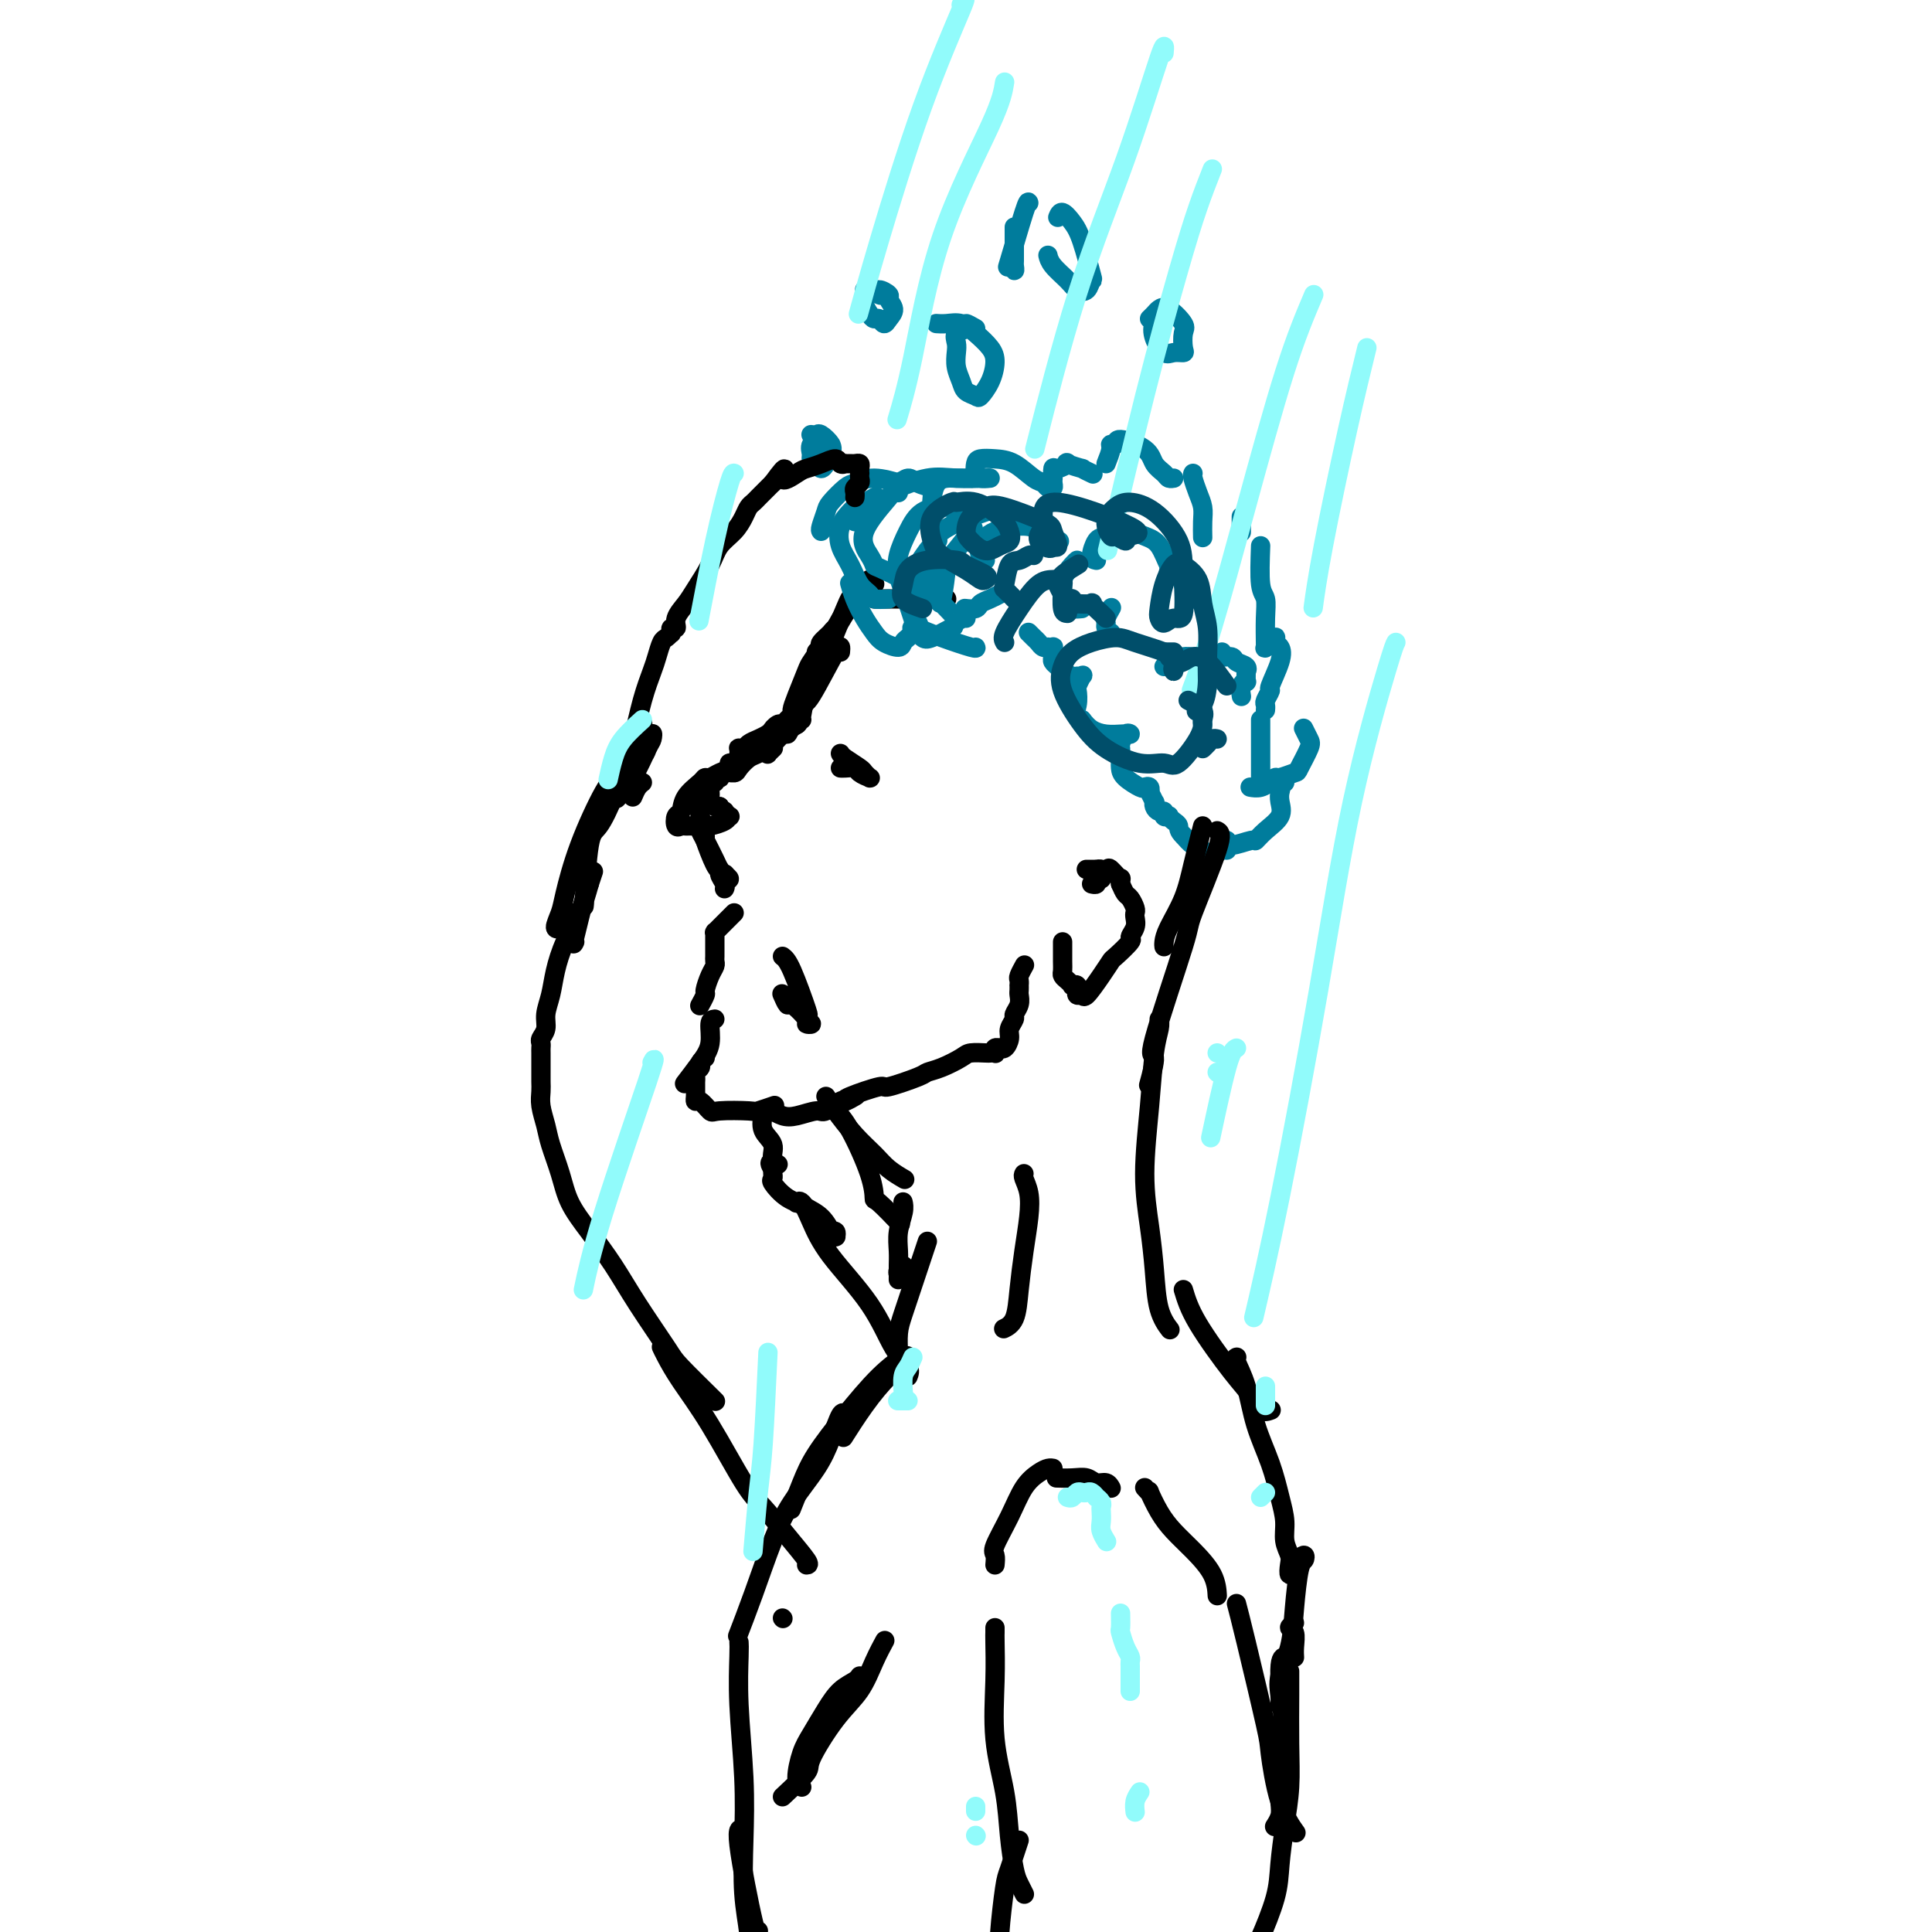 <svg viewBox='0 0 400 400' version='1.1' xmlns='http://www.w3.org/2000/svg' xmlns:xlink='http://www.w3.org/1999/xlink'><g fill='none' stroke='rgb(0,0,0)' stroke-width='4' stroke-linecap='round' stroke-linejoin='round'><path d='M196,124c-0.678,0.000 -1.357,0.000 -2,0c-0.643,0.000 -1.251,0.000 -2,0c-0.749,-0.000 -1.640,0.000 -3,0c-1.360,0.000 -3.187,0.000 -4,0c-0.813,0.000 -0.610,0.000 -1,0c-0.390,-0.000 -1.374,0.000 -2,0c-0.626,0.000 -0.893,0.000 -1,0c-0.107,0.000 -0.053,0.000 0,0'/><path d='M180,120c-1.225,1.688 -2.450,3.376 -3,4c-0.550,0.624 -0.424,0.184 -1,1c-0.576,0.816 -1.853,2.888 -3,5c-1.147,2.112 -2.164,4.265 -3,6c-0.836,1.735 -1.492,3.053 -2,4c-0.508,0.947 -0.867,1.524 -1,2c-0.133,0.476 -0.038,0.850 0,1c0.038,0.150 0.019,0.075 0,0'/><path d='M176,124c0.023,-0.229 0.046,-0.459 -1,2c-1.046,2.459 -3.159,7.606 -4,10c-0.841,2.394 -0.408,2.035 -1,3c-0.592,0.965 -2.207,3.253 -3,5c-0.793,1.747 -0.762,2.951 -1,4c-0.238,1.049 -0.744,1.941 -1,2c-0.256,0.059 -0.261,-0.715 0,-1c0.261,-0.285 0.789,-0.081 1,0c0.211,0.081 0.106,0.041 0,0'/><path d='M174,135c0.097,-0.986 0.194,-1.972 -1,0c-1.194,1.972 -3.679,6.903 -5,9c-1.321,2.097 -1.476,1.359 -2,2c-0.524,0.641 -1.416,2.660 -2,4c-0.584,1.340 -0.860,2.000 -1,2c-0.140,0.000 -0.143,-0.659 0,-1c0.143,-0.341 0.433,-0.364 1,-1c0.567,-0.636 1.413,-1.884 2,-3c0.587,-1.116 0.916,-2.102 1,-3c0.084,-0.898 -0.078,-1.710 0,-2c0.078,-0.290 0.395,-0.057 0,1c-0.395,1.057 -1.503,2.938 -2,4c-0.497,1.062 -0.383,1.305 -1,2c-0.617,0.695 -1.966,1.843 -3,3c-1.034,1.157 -1.755,2.324 -2,3c-0.245,0.676 -0.014,0.862 0,1c0.014,0.138 -0.189,0.230 0,0c0.189,-0.230 0.768,-0.780 1,-1c0.232,-0.220 0.116,-0.110 0,0'/><path d='M165,150c-1.120,0.675 -2.241,1.350 -3,2c-0.759,0.650 -1.158,1.274 -2,2c-0.842,0.726 -2.127,1.552 -3,2c-0.873,0.448 -1.334,0.516 -2,1c-0.666,0.484 -1.536,1.383 -2,2c-0.464,0.617 -0.520,0.950 -1,1c-0.480,0.050 -1.383,-0.184 -2,0c-0.617,0.184 -0.949,0.785 -1,1c-0.051,0.215 0.179,0.042 0,0c-0.179,-0.042 -0.766,0.045 -1,0c-0.234,-0.045 -0.115,-0.223 0,0c0.115,0.223 0.227,0.847 0,1c-0.227,0.153 -0.793,-0.166 -1,0c-0.207,0.166 -0.056,0.818 0,1c0.056,0.182 0.018,-0.105 0,0c-0.018,0.105 -0.016,0.603 0,1c0.016,0.397 0.045,0.694 0,1c-0.045,0.306 -0.166,0.621 0,1c0.166,0.379 0.619,0.823 1,1c0.381,0.177 0.691,0.089 1,0'/><path d='M149,167c0.397,1.017 0.890,1.060 1,1c0.110,-0.060 -0.163,-0.223 0,0c0.163,0.223 0.761,0.830 1,1c0.239,0.170 0.120,-0.098 0,0c-0.120,0.098 -0.242,0.562 -1,1c-0.758,0.438 -2.154,0.851 -3,1c-0.846,0.149 -1.142,0.033 -2,0c-0.858,-0.033 -2.279,0.018 -3,0c-0.721,-0.018 -0.742,-0.104 -1,0c-0.258,0.104 -0.752,0.400 -1,0c-0.248,-0.400 -0.249,-1.494 0,-2c0.249,-0.506 0.749,-0.422 1,-1c0.251,-0.578 0.255,-1.818 1,-3c0.745,-1.182 2.232,-2.305 3,-3c0.768,-0.695 0.818,-0.961 1,-1c0.182,-0.039 0.496,0.148 1,0c0.504,-0.148 1.196,-0.632 2,-1c0.804,-0.368 1.718,-0.621 2,-1c0.282,-0.379 -0.068,-0.885 0,-1c0.068,-0.115 0.554,0.161 1,0c0.446,-0.161 0.851,-0.760 1,-1c0.149,-0.240 0.040,-0.121 0,0c-0.040,0.121 -0.012,0.242 0,0c0.012,-0.242 0.006,-0.849 0,-1c-0.006,-0.151 -0.014,0.153 0,0c0.014,-0.153 0.048,-0.762 0,-1c-0.048,-0.238 -0.179,-0.105 0,0c0.179,0.105 0.666,0.183 1,0c0.334,-0.183 0.513,-0.626 1,-1c0.487,-0.374 1.282,-0.678 2,-1c0.718,-0.322 1.359,-0.661 2,-1'/><path d='M159,152c3.118,-2.792 1.414,-1.273 1,-1c-0.414,0.273 0.463,-0.699 1,-1c0.537,-0.301 0.734,0.070 1,0c0.266,-0.070 0.600,-0.583 1,-1c0.400,-0.417 0.866,-0.740 1,-1c0.134,-0.260 -0.063,-0.456 0,-1c0.063,-0.544 0.388,-1.434 1,-3c0.612,-1.566 1.513,-3.807 2,-5c0.487,-1.193 0.561,-1.339 1,-2c0.439,-0.661 1.242,-1.837 2,-3c0.758,-1.163 1.472,-2.313 2,-3c0.528,-0.687 0.871,-0.910 1,-1c0.129,-0.090 0.046,-0.046 0,0c-0.046,0.046 -0.053,0.093 0,0c0.053,-0.093 0.167,-0.325 0,0c-0.167,0.325 -0.615,1.208 -1,2c-0.385,0.792 -0.708,1.493 -1,2c-0.292,0.507 -0.552,0.821 -1,1c-0.448,0.179 -1.085,0.224 -1,0c0.085,-0.224 0.890,-0.717 1,-1c0.110,-0.283 -0.475,-0.356 0,-1c0.475,-0.644 2.011,-1.860 3,-3c0.989,-1.140 1.432,-2.204 2,-3c0.568,-0.796 1.263,-1.324 2,-2c0.737,-0.676 1.517,-1.501 2,-2c0.483,-0.499 0.668,-0.673 1,-1c0.332,-0.327 0.809,-0.808 1,-1c0.191,-0.192 0.095,-0.096 0,0'/><path d='M174,156c0.105,0.218 0.210,0.437 1,1c0.790,0.563 2.266,1.472 3,2c0.734,0.528 0.726,0.675 1,1c0.274,0.325 0.832,0.830 1,1c0.168,0.170 -0.052,0.007 0,0c0.052,-0.007 0.378,0.142 0,0c-0.378,-0.142 -1.460,-0.574 -2,-1c-0.540,-0.426 -0.536,-0.846 -1,-1c-0.464,-0.154 -1.394,-0.041 -2,0c-0.606,0.041 -0.887,0.012 -1,0c-0.113,-0.012 -0.056,-0.006 0,0'/><path d='M146,166c-0.389,0.320 -0.777,0.639 -1,1c-0.223,0.361 -0.280,0.762 0,2c0.280,1.238 0.898,3.312 1,4c0.102,0.688 -0.313,-0.012 0,1c0.313,1.012 1.353,3.734 2,5c0.647,1.266 0.899,1.076 1,1c0.101,-0.076 0.050,-0.038 0,0'/><path d='M145,171c-0.059,0.303 -0.118,0.606 0,1c0.118,0.394 0.415,0.880 1,2c0.585,1.120 1.460,2.876 2,4c0.540,1.124 0.747,1.618 1,2c0.253,0.382 0.552,0.653 1,1c0.448,0.347 1.043,0.771 1,1c-0.043,0.229 -0.726,0.264 -1,0c-0.274,-0.264 -0.140,-0.827 0,-1c0.140,-0.173 0.286,0.045 0,0c-0.286,-0.045 -1.005,-0.352 -1,0c0.005,0.352 0.732,1.364 1,2c0.268,0.636 0.077,0.896 0,1c-0.077,0.104 -0.038,0.052 0,0'/><path d='M152,189c-0.332,0.332 -0.663,0.663 -1,1c-0.337,0.337 -0.679,0.678 -1,1c-0.321,0.322 -0.622,0.625 -1,1c-0.378,0.375 -0.833,0.822 -1,1c-0.167,0.178 -0.045,0.085 0,0c0.045,-0.085 0.012,-0.163 0,0c-0.012,0.163 -0.003,0.569 0,1c0.003,0.431 0.001,0.889 0,1c-0.001,0.111 -0.000,-0.125 0,0c0.000,0.125 0.001,0.610 0,1c-0.001,0.390 -0.003,0.683 0,1c0.003,0.317 0.011,0.656 0,1c-0.011,0.344 -0.040,0.693 0,1c0.040,0.307 0.151,0.573 0,1c-0.151,0.427 -0.562,1.015 -1,2c-0.438,0.985 -0.901,2.367 -1,3c-0.099,0.633 0.166,0.517 0,1c-0.166,0.483 -0.762,1.567 -1,2c-0.238,0.433 -0.119,0.217 0,0'/><path d='M162,198c0.508,0.386 1.017,0.773 2,3c0.983,2.227 2.441,6.296 3,8c0.559,1.704 0.219,1.045 0,1c-0.219,-0.045 -0.318,0.526 0,1c0.318,0.474 1.053,0.851 1,1c-0.053,0.149 -0.894,0.071 -1,0c-0.106,-0.071 0.521,-0.134 0,-1c-0.521,-0.866 -2.192,-2.533 -3,-3c-0.808,-0.467 -0.753,0.267 -1,0c-0.247,-0.267 -0.797,-1.533 -1,-2c-0.203,-0.467 -0.058,-0.133 0,0c0.058,0.133 0.029,0.067 0,0'/><path d='M148,211c-0.459,0.059 -0.918,0.117 -1,1c-0.082,0.883 0.213,2.590 0,4c-0.213,1.410 -0.933,2.522 -2,4c-1.067,1.478 -2.479,3.321 -3,4c-0.521,0.679 -0.149,0.194 0,0c0.149,-0.194 0.074,-0.097 0,0'/><path d='M146,219c-0.453,0.333 -0.906,0.667 -1,1c-0.094,0.333 0.171,0.667 0,1c-0.171,0.333 -0.778,0.667 -1,1c-0.222,0.333 -0.059,0.666 0,1c0.059,0.334 0.015,0.668 0,1c-0.015,0.332 -0.002,0.661 0,1c0.002,0.339 -0.006,0.687 0,1c0.006,0.313 0.028,0.592 0,1c-0.028,0.408 -0.105,0.946 0,1c0.105,0.054 0.393,-0.377 1,0c0.607,0.377 1.533,1.561 2,2c0.467,0.439 0.476,0.131 2,0c1.524,-0.131 4.563,-0.087 6,0c1.437,0.087 1.271,0.216 2,0c0.729,-0.216 2.351,-0.776 3,-1c0.649,-0.224 0.324,-0.112 0,0'/><path d='M160,230c-0.165,-0.104 -0.331,-0.208 0,0c0.331,0.208 1.157,0.727 2,1c0.843,0.273 1.702,0.298 3,0c1.298,-0.298 3.035,-0.921 4,-1c0.965,-0.079 1.159,0.385 2,0c0.841,-0.385 2.328,-1.619 3,-2c0.672,-0.381 0.527,0.090 1,0c0.473,-0.090 1.564,-0.740 2,-1c0.436,-0.260 0.218,-0.130 0,0'/><path d='M175,228c-0.242,-0.182 -0.484,-0.364 1,-1c1.484,-0.636 4.692,-1.728 6,-2c1.308,-0.272 0.714,0.274 2,0c1.286,-0.274 4.451,-1.370 6,-2c1.549,-0.630 1.483,-0.796 2,-1c0.517,-0.204 1.616,-0.447 3,-1c1.384,-0.553 3.054,-1.416 4,-2c0.946,-0.584 1.168,-0.887 2,-1c0.832,-0.113 2.274,-0.034 3,0c0.726,0.034 0.734,0.023 1,0c0.266,-0.023 0.788,-0.059 1,0c0.212,0.059 0.112,0.214 0,0c-0.112,-0.214 -0.236,-0.795 0,-1c0.236,-0.205 0.833,-0.032 1,0c0.167,0.032 -0.095,-0.075 0,0c0.095,0.075 0.546,0.333 1,0c0.454,-0.333 0.910,-1.258 1,-2c0.090,-0.742 -0.186,-1.302 0,-2c0.186,-0.698 0.834,-1.535 1,-2c0.166,-0.465 -0.152,-0.559 0,-1c0.152,-0.441 0.773,-1.227 1,-2c0.227,-0.773 0.061,-1.531 0,-2c-0.061,-0.469 -0.017,-0.649 0,-1c0.017,-0.351 0.008,-0.872 0,-1c-0.008,-0.128 -0.016,0.137 0,0c0.016,-0.137 0.056,-0.676 0,-1c-0.056,-0.324 -0.207,-0.433 0,-1c0.207,-0.567 0.774,-1.590 1,-2c0.226,-0.410 0.113,-0.205 0,0'/><path d='M171,227c0.496,0.803 0.991,1.606 2,3c1.009,1.394 2.530,3.379 4,5c1.470,1.621 2.889,2.878 4,4c1.111,1.122 1.915,2.110 3,3c1.085,0.890 2.453,1.683 3,2c0.547,0.317 0.274,0.159 0,0'/><path d='M173,230c0.846,0.824 1.692,1.647 3,4c1.308,2.353 3.079,6.234 4,9c0.921,2.766 0.993,4.415 1,5c0.007,0.585 -0.050,0.105 1,1c1.050,0.895 3.206,3.164 4,4c0.794,0.836 0.227,0.239 0,0c-0.227,-0.239 -0.113,-0.119 0,0'/><path d='M187,249c-0.030,-0.132 -0.061,-0.264 0,0c0.061,0.264 0.212,0.925 0,2c-0.212,1.075 -0.789,2.566 -1,4c-0.211,1.434 -0.056,2.812 0,4c0.056,1.188 0.014,2.186 0,3c-0.014,0.814 0.000,1.443 0,2c-0.000,0.557 -0.014,1.042 0,1c0.014,-0.042 0.056,-0.610 0,-1c-0.056,-0.390 -0.211,-0.602 0,-1c0.211,-0.398 0.789,-0.983 1,-1c0.211,-0.017 0.057,0.534 0,1c-0.057,0.466 -0.016,0.847 0,1c0.016,0.153 0.008,0.076 0,0'/><path d='M220,195c0.002,0.137 0.003,0.274 0,1c-0.003,0.726 -0.011,2.041 0,3c0.011,0.959 0.040,1.564 0,2c-0.040,0.436 -0.151,0.704 0,1c0.151,0.296 0.562,0.619 1,1c0.438,0.381 0.902,0.819 1,1c0.098,0.181 -0.171,0.105 0,0c0.171,-0.105 0.781,-0.239 1,0c0.219,0.239 0.046,0.852 0,1c-0.046,0.148 0.036,-0.169 0,0c-0.036,0.169 -0.188,0.822 0,1c0.188,0.178 0.716,-0.121 1,0c0.284,0.121 0.322,0.663 1,0c0.678,-0.663 1.995,-2.530 3,-4c1.005,-1.470 1.699,-2.543 2,-3c0.301,-0.457 0.210,-0.297 1,-1c0.790,-0.703 2.460,-2.269 3,-3c0.540,-0.731 -0.051,-0.629 0,-1c0.051,-0.371 0.743,-1.217 1,-2c0.257,-0.783 0.080,-1.504 0,-2c-0.080,-0.496 -0.063,-0.765 0,-1c0.063,-0.235 0.171,-0.434 0,-1c-0.171,-0.566 -0.623,-1.499 -1,-2c-0.377,-0.501 -0.679,-0.572 -1,-1c-0.321,-0.428 -0.660,-1.214 -1,-2'/><path d='M232,183c-0.195,-1.962 0.316,-0.865 0,-1c-0.316,-0.135 -1.461,-1.500 -2,-2c-0.539,-0.500 -0.474,-0.134 -1,0c-0.526,0.134 -1.643,0.036 -2,0c-0.357,-0.036 0.047,-0.010 0,0c-0.047,0.010 -0.544,0.003 -1,0c-0.456,-0.003 -0.869,-0.001 -1,0c-0.131,0.001 0.022,0.000 0,0c-0.022,-0.000 -0.217,0.000 0,0c0.217,-0.000 0.847,-0.001 1,0c0.153,0.001 -0.169,0.003 0,0c0.169,-0.003 0.831,-0.011 1,0c0.169,0.011 -0.155,0.040 0,0c0.155,-0.040 0.789,-0.151 1,0c0.211,0.151 0.000,0.562 0,1c-0.000,0.438 0.210,0.902 0,1c-0.210,0.098 -0.840,-0.170 -1,0c-0.160,0.170 0.149,0.776 0,1c-0.149,0.224 -0.757,0.064 -1,0c-0.243,-0.064 -0.122,-0.032 0,0'/></g>
<g fill='none' stroke='rgb(0,124,156)' stroke-width='4' stroke-linecap='round' stroke-linejoin='round'><path d='M177,108c-0.024,-0.256 -0.048,-0.512 0,-1c0.048,-0.488 0.167,-1.208 1,-2c0.833,-0.792 2.381,-1.655 3,-2c0.619,-0.345 0.310,-0.173 0,0'/><path d='M186,102c-0.406,-0.300 -0.812,-0.599 -1,-1c-0.188,-0.401 -0.158,-0.902 0,-1c0.158,-0.098 0.446,0.209 1,0c0.554,-0.209 1.375,-0.932 2,-1c0.625,-0.068 1.053,0.520 2,1c0.947,0.480 2.413,0.851 3,1c0.587,0.149 0.293,0.074 0,0'/><path d='M193,106c-0.004,-0.461 -0.009,-0.922 0,-1c0.009,-0.078 0.031,0.228 0,0c-0.031,-0.228 -0.116,-0.989 0,-2c0.116,-1.011 0.435,-2.271 1,-3c0.565,-0.729 1.378,-0.927 2,-1c0.622,-0.073 1.052,-0.020 2,0c0.948,0.020 2.414,0.006 3,0c0.586,-0.006 0.293,-0.003 0,0'/><path d='M184,124c-1.203,0.078 -2.407,0.157 -3,0c-0.593,-0.157 -0.577,-0.548 -1,-1c-0.423,-0.452 -1.285,-0.964 -2,-2c-0.715,-1.036 -1.284,-2.597 -2,-4c-0.716,-1.403 -1.579,-2.650 -2,-4c-0.421,-1.350 -0.402,-2.805 0,-4c0.402,-1.195 1.185,-2.129 2,-3c0.815,-0.871 1.661,-1.677 2,-2c0.339,-0.323 0.169,-0.161 0,0'/><path d='M170,110c-0.105,-0.121 -0.209,-0.241 0,-1c0.209,-0.759 0.732,-2.155 1,-3c0.268,-0.845 0.283,-1.137 1,-2c0.717,-0.863 2.137,-2.298 3,-3c0.863,-0.702 1.169,-0.673 2,-1c0.831,-0.327 2.185,-1.011 4,-1c1.815,0.011 4.090,0.717 5,1c0.910,0.283 0.455,0.141 0,0'/><path d='M176,121c-0.066,-0.239 -0.132,-0.478 0,0c0.132,0.478 0.463,1.674 1,3c0.537,1.326 1.282,2.783 2,4c0.718,1.217 1.411,2.194 2,3c0.589,0.806 1.075,1.442 2,2c0.925,0.558 2.290,1.037 3,1c0.710,-0.037 0.766,-0.589 1,-1c0.234,-0.411 0.648,-0.680 1,-1c0.352,-0.320 0.643,-0.689 1,-1c0.357,-0.311 0.779,-0.563 1,-1c0.221,-0.437 0.241,-1.060 0,-1c-0.241,0.060 -0.741,0.804 -1,1c-0.259,0.196 -0.276,-0.156 0,0c0.276,0.156 0.845,0.819 1,1c0.155,0.181 -0.105,-0.120 0,0c0.105,0.120 0.575,0.661 1,1c0.425,0.339 0.807,0.476 2,0c1.193,-0.476 3.198,-1.565 4,-2c0.802,-0.435 0.401,-0.218 0,0'/><path d='M200,126c-0.208,-0.024 -0.416,-0.049 0,0c0.416,0.049 1.457,0.171 2,0c0.543,-0.171 0.589,-0.633 1,-1c0.411,-0.367 1.188,-0.637 2,-1c0.812,-0.363 1.661,-0.818 2,-1c0.339,-0.182 0.170,-0.091 0,0'/><path d='M193,123c-4.012,-2.034 -8.023,-4.069 -10,-5c-1.977,-0.931 -1.918,-0.759 -2,-1c-0.082,-0.241 -0.305,-0.895 -1,-2c-0.695,-1.105 -1.862,-2.660 -1,-5c0.862,-2.340 3.752,-5.464 5,-7c1.248,-1.536 0.854,-1.483 2,-2c1.146,-0.517 3.833,-1.602 6,-2c2.167,-0.398 3.814,-0.107 6,0c2.186,0.107 4.910,0.031 6,0c1.090,-0.031 0.545,-0.015 0,0'/><path d='M205,99c-0.735,0.061 -1.471,0.121 -2,0c-0.529,-0.121 -0.852,-0.424 -1,-1c-0.148,-0.576 -0.121,-1.426 0,-2c0.121,-0.574 0.337,-0.873 1,-1c0.663,-0.127 1.774,-0.083 3,0c1.226,0.083 2.567,0.205 4,1c1.433,0.795 2.958,2.263 4,3c1.042,0.737 1.600,0.743 2,1c0.400,0.257 0.643,0.764 1,1c0.357,0.236 0.827,0.199 1,0c0.173,-0.199 0.048,-0.560 0,-1c-0.048,-0.440 -0.018,-0.959 0,-1c0.018,-0.041 0.026,0.394 0,0c-0.026,-0.394 -0.086,-1.618 0,-2c0.086,-0.382 0.319,0.079 1,0c0.681,-0.079 1.812,-0.697 2,-1c0.188,-0.303 -0.566,-0.291 0,0c0.566,0.291 2.451,0.862 3,1c0.549,0.138 -0.237,-0.155 0,0c0.237,0.155 1.496,0.759 2,1c0.504,0.241 0.252,0.121 0,0'/><path d='M229,96c0.455,-1.144 0.910,-2.287 1,-3c0.090,-0.713 -0.184,-0.994 0,-1c0.184,-0.006 0.827,0.264 1,0c0.173,-0.264 -0.123,-1.062 1,-1c1.123,0.062 3.663,0.983 5,2c1.337,1.017 1.469,2.129 2,3c0.531,0.871 1.462,1.502 2,2c0.538,0.498 0.683,0.865 1,1c0.317,0.135 0.805,0.039 1,0c0.195,-0.039 0.098,-0.019 0,0'/><path d='M247,98c-0.083,0.156 -0.166,0.312 0,1c0.166,0.688 0.580,1.908 1,3c0.420,1.092 0.844,2.056 1,3c0.156,0.944 0.042,1.870 0,3c-0.042,1.130 -0.012,2.466 0,3c0.012,0.534 0.006,0.267 0,0'/><path d='M257,107c0.000,-0.054 0.000,-0.107 0,0c0.000,0.107 0.000,0.375 0,1c0.000,0.625 0.000,1.607 0,2c0.000,0.393 0.000,0.196 0,0'/><path d='M261,113c-0.113,3.122 -0.227,6.243 0,8c0.227,1.757 0.793,2.149 1,3c0.207,0.851 0.054,2.162 0,4c-0.054,1.838 -0.011,4.202 0,5c0.011,0.798 -0.012,0.028 0,0c0.012,-0.028 0.060,0.686 0,1c-0.060,0.314 -0.226,0.227 0,0c0.226,-0.227 0.844,-0.593 1,-1c0.156,-0.407 -0.151,-0.853 0,-1c0.151,-0.147 0.761,0.005 1,0c0.239,-0.005 0.109,-0.169 0,0c-0.109,0.169 -0.196,0.670 0,1c0.196,0.330 0.676,0.487 1,1c0.324,0.513 0.493,1.380 0,3c-0.493,1.620 -1.649,3.993 -2,5c-0.351,1.007 0.102,0.648 0,1c-0.102,0.352 -0.759,1.414 -1,2c-0.241,0.586 -0.065,0.696 0,1c0.065,0.304 0.019,0.801 0,1c-0.019,0.199 -0.009,0.099 0,0'/><path d='M270,151c-0.098,-0.197 -0.195,-0.394 0,0c0.195,0.394 0.683,1.377 1,2c0.317,0.623 0.465,0.884 0,2c-0.465,1.116 -1.541,3.087 -2,4c-0.459,0.913 -0.301,0.767 -1,1c-0.699,0.233 -2.255,0.846 -3,1c-0.745,0.154 -0.679,-0.152 -1,0c-0.321,0.152 -1.028,0.761 -1,1c0.028,0.239 0.791,0.108 1,0c0.209,-0.108 -0.138,-0.192 0,0c0.138,0.192 0.760,0.659 1,1c0.240,0.341 0.099,0.554 0,1c-0.099,0.446 -0.156,1.123 0,2c0.156,0.877 0.525,1.952 0,3c-0.525,1.048 -1.945,2.067 -3,3c-1.055,0.933 -1.747,1.780 -2,2c-0.253,0.220 -0.068,-0.187 -1,0c-0.932,0.187 -2.981,0.968 -4,1c-1.019,0.032 -1.007,-0.686 -1,-1c0.007,-0.314 0.010,-0.223 0,0c-0.010,0.223 -0.033,0.578 0,1c0.033,0.422 0.122,0.909 0,1c-0.122,0.091 -0.455,-0.216 -1,0c-0.545,0.216 -1.301,0.955 -2,1c-0.699,0.045 -1.342,-0.603 -2,-1c-0.658,-0.397 -1.331,-0.542 -2,-1c-0.669,-0.458 -1.335,-1.229 -2,-2'/><path d='M245,173c-1.112,-1.027 -0.890,-1.595 -1,-2c-0.110,-0.405 -0.550,-0.648 -1,-1c-0.450,-0.352 -0.908,-0.811 -1,-1c-0.092,-0.189 0.182,-0.106 0,0c-0.182,0.106 -0.820,0.234 -1,0c-0.180,-0.234 0.096,-0.831 0,-1c-0.096,-0.169 -0.565,0.091 -1,0c-0.435,-0.091 -0.835,-0.531 -1,-1c-0.165,-0.469 -0.096,-0.966 0,-1c0.096,-0.034 0.218,0.397 0,0c-0.218,-0.397 -0.777,-1.621 -1,-2c-0.223,-0.379 -0.108,0.089 0,0c0.108,-0.089 0.211,-0.734 0,-1c-0.211,-0.266 -0.736,-0.154 -1,0c-0.264,0.154 -0.267,0.350 -1,0c-0.733,-0.350 -2.197,-1.244 -3,-2c-0.803,-0.756 -0.945,-1.373 -1,-2c-0.055,-0.627 -0.024,-1.264 0,-2c0.024,-0.736 0.042,-1.570 0,-2c-0.042,-0.430 -0.142,-0.455 0,-1c0.142,-0.545 0.527,-1.610 1,-2c0.473,-0.390 1.035,-0.107 1,0c-0.035,0.107 -0.667,0.037 -1,0c-0.333,-0.037 -0.368,-0.041 -1,0c-0.632,0.041 -1.863,0.126 -3,0c-1.137,-0.126 -2.182,-0.465 -3,-1c-0.818,-0.535 -1.409,-1.268 -2,-2'/><path d='M224,149c-1.778,-0.969 -1.222,-1.892 -1,-3c0.222,-1.108 0.109,-2.402 0,-3c-0.109,-0.598 -0.213,-0.499 0,-1c0.213,-0.501 0.744,-1.601 1,-2c0.256,-0.399 0.238,-0.096 0,0c-0.238,0.096 -0.694,-0.016 -1,0c-0.306,0.016 -0.460,0.159 -1,0c-0.540,-0.159 -1.465,-0.620 -2,-1c-0.535,-0.380 -0.680,-0.680 -1,-1c-0.320,-0.320 -0.817,-0.660 -1,-1c-0.183,-0.340 -0.053,-0.679 0,-1c0.053,-0.321 0.029,-0.622 0,-1c-0.029,-0.378 -0.063,-0.833 0,-1c0.063,-0.167 0.224,-0.048 0,0c-0.224,0.048 -0.833,0.024 -1,0c-0.167,-0.024 0.109,-0.049 0,0c-0.109,0.049 -0.604,0.171 -1,0c-0.396,-0.171 -0.695,-0.634 -1,-1c-0.305,-0.366 -0.618,-0.634 -1,-1c-0.382,-0.366 -0.834,-0.830 -1,-1c-0.166,-0.170 -0.045,-0.046 0,0c0.045,0.046 0.013,0.013 0,0c-0.013,-0.013 -0.006,-0.007 0,0'/><path d='M202,134c0.108,0.168 0.216,0.336 -1,0c-1.216,-0.336 -3.757,-1.176 -6,-2c-2.243,-0.824 -4.189,-1.631 -5,-2c-0.811,-0.369 -0.487,-0.299 -1,-2c-0.513,-1.701 -1.864,-5.174 -2,-7c-0.136,-1.826 0.943,-2.005 2,-3c1.057,-0.995 2.092,-2.806 3,-4c0.908,-1.194 1.688,-1.770 2,-2c0.312,-0.230 0.156,-0.115 0,0'/><path d='M200,128c-0.398,-0.098 -0.796,-0.196 -1,0c-0.204,0.196 -0.212,0.684 -1,0c-0.788,-0.684 -2.354,-2.542 -3,-3c-0.646,-0.458 -0.372,0.482 0,-1c0.372,-1.482 0.842,-5.387 1,-7c0.158,-1.613 0.004,-0.934 1,-2c0.996,-1.066 3.142,-3.876 4,-5c0.858,-1.124 0.429,-0.562 0,0'/><path d='M193,120c-0.542,-0.091 -1.084,-0.182 -1,-1c0.084,-0.818 0.793,-2.363 1,-4c0.207,-1.637 -0.089,-3.367 2,-5c2.089,-1.633 6.562,-3.171 9,-4c2.438,-0.829 2.839,-0.951 3,-1c0.161,-0.049 0.080,-0.024 0,0'/><path d='M188,123c-0.321,-0.172 -0.643,-0.343 -1,-1c-0.357,-0.657 -0.750,-1.799 -1,-3c-0.250,-1.201 -0.357,-2.462 0,-4c0.357,-1.538 1.179,-3.354 2,-5c0.821,-1.646 1.643,-3.122 3,-4c1.357,-0.878 3.250,-1.160 5,-1c1.750,0.160 3.357,0.760 4,1c0.643,0.240 0.321,0.120 0,0'/><path d='M204,116c-0.384,-0.275 -0.767,-0.551 -1,-1c-0.233,-0.449 -0.314,-1.073 0,-2c0.314,-0.927 1.023,-2.157 3,-3c1.977,-0.843 5.221,-1.298 7,-1c1.779,0.298 2.094,1.349 3,2c0.906,0.651 2.402,0.900 3,1c0.598,0.100 0.299,0.050 0,0'/><path d='M224,126c-0.759,0.071 -1.517,0.142 -2,0c-0.483,-0.142 -0.690,-0.497 -1,-1c-0.310,-0.503 -0.724,-1.154 -1,-2c-0.276,-0.846 -0.414,-1.887 0,-3c0.414,-1.113 1.379,-2.298 2,-3c0.621,-0.702 0.898,-0.920 1,-1c0.102,-0.080 0.029,-0.023 0,0c-0.029,0.023 -0.015,0.011 0,0'/><path d='M230,131c-0.431,-0.324 -0.861,-0.648 -1,-1c-0.139,-0.352 0.014,-0.734 0,-1c-0.014,-0.266 -0.196,-0.418 0,-1c0.196,-0.582 0.770,-1.595 1,-2c0.230,-0.405 0.115,-0.203 0,0'/><path d='M241,138c0.676,-0.308 1.352,-0.616 2,-1c0.648,-0.384 1.270,-0.844 2,-1c0.730,-0.156 1.570,-0.009 2,0c0.430,0.009 0.451,-0.121 1,0c0.549,0.121 1.625,0.493 2,1c0.375,0.507 0.048,1.147 0,2c-0.048,0.853 0.183,1.917 0,3c-0.183,1.083 -0.781,2.185 -1,3c-0.219,0.815 -0.059,1.342 0,2c0.059,0.658 0.016,1.446 0,2c-0.016,0.554 -0.005,0.872 0,1c0.005,0.128 0.002,0.064 0,0'/><path d='M172,95c0.007,-0.342 0.014,-0.684 0,-1c-0.014,-0.316 -0.050,-0.604 0,-1c0.050,-0.396 0.185,-0.898 0,-1c-0.185,-0.102 -0.691,0.196 -1,0c-0.309,-0.196 -0.419,-0.887 -1,-1c-0.581,-0.113 -1.631,0.352 -2,1c-0.369,0.648 -0.058,1.478 0,2c0.058,0.522 -0.139,0.736 0,1c0.139,0.264 0.613,0.577 1,1c0.387,0.423 0.685,0.957 1,1c0.315,0.043 0.646,-0.405 1,-1c0.354,-0.595 0.732,-1.336 1,-2c0.268,-0.664 0.426,-1.250 0,-2c-0.426,-0.750 -1.434,-1.665 -2,-2c-0.566,-0.335 -0.688,-0.090 -1,0c-0.312,0.090 -0.815,0.024 -1,0c-0.185,-0.024 -0.053,-0.007 0,0c0.053,0.007 0.026,0.003 0,0'/><path d='M202,68c-0.906,-0.519 -1.812,-1.038 -2,-1c-0.188,0.038 0.341,0.632 0,1c-0.341,0.368 -1.552,0.511 -2,1c-0.448,0.489 -0.132,1.325 0,2c0.132,0.675 0.081,1.189 0,2c-0.081,0.811 -0.191,1.918 0,3c0.191,1.082 0.685,2.138 1,3c0.315,0.862 0.453,1.528 1,2c0.547,0.472 1.504,0.748 2,1c0.496,0.252 0.530,0.479 1,0c0.470,-0.479 1.375,-1.663 2,-3c0.625,-1.337 0.971,-2.828 1,-4c0.029,-1.172 -0.259,-2.027 -1,-3c-0.741,-0.973 -1.936,-2.065 -3,-3c-1.064,-0.935 -1.996,-1.715 -3,-2c-1.004,-0.285 -2.078,-0.077 -3,0c-0.922,0.077 -1.692,0.022 -2,0c-0.308,-0.022 -0.154,-0.011 0,0'/><path d='M179,60c0.024,0.248 0.048,0.496 0,1c-0.048,0.504 -0.167,1.264 0,2c0.167,0.736 0.622,1.449 1,2c0.378,0.551 0.681,0.941 1,1c0.319,0.059 0.656,-0.212 1,0c0.344,0.212 0.697,0.905 1,1c0.303,0.095 0.557,-0.410 1,-1c0.443,-0.590 1.074,-1.265 1,-2c-0.074,-0.735 -0.853,-1.532 -1,-2c-0.147,-0.468 0.339,-0.609 0,-1c-0.339,-0.391 -1.503,-1.033 -2,-1c-0.497,0.033 -0.326,0.740 0,1c0.326,0.260 0.807,0.074 1,0c0.193,-0.074 0.096,-0.037 0,0'/><path d='M213,42c-0.091,-0.267 -0.182,-0.534 -1,2c-0.818,2.534 -2.363,7.868 -3,10c-0.637,2.132 -0.367,1.060 0,1c0.367,-0.060 0.830,0.891 1,1c0.170,0.109 0.045,-0.626 0,-1c-0.045,-0.374 -0.012,-0.388 0,-1c0.012,-0.612 0.003,-1.824 0,-3c-0.003,-1.176 -0.001,-2.317 0,-3c0.001,-0.683 0.000,-0.910 0,-1c-0.000,-0.090 -0.000,-0.045 0,0'/><path d='M241,66c-0.797,0.174 -1.593,0.348 -2,1c-0.407,0.652 -0.424,1.781 0,3c0.424,1.219 1.290,2.527 2,3c0.710,0.473 1.265,0.112 2,0c0.735,-0.112 1.652,0.026 2,0c0.348,-0.026 0.129,-0.214 0,-1c-0.129,-0.786 -0.167,-2.169 0,-3c0.167,-0.831 0.538,-1.109 0,-2c-0.538,-0.891 -1.987,-2.396 -3,-3c-1.013,-0.604 -1.591,-0.306 -2,0c-0.409,0.306 -0.649,0.621 -1,1c-0.351,0.379 -0.815,0.823 -1,1c-0.185,0.177 -0.093,0.089 0,0'/><path d='M219,45c0.241,-0.584 0.482,-1.167 1,-1c0.518,0.167 1.314,1.085 2,2c0.686,0.915 1.264,1.826 2,4c0.736,2.174 1.632,5.611 2,7c0.368,1.389 0.207,0.731 0,1c-0.207,0.269 -0.462,1.466 -1,2c-0.538,0.534 -1.360,0.406 -2,0c-0.640,-0.406 -1.099,-1.088 -2,-2c-0.901,-0.912 -2.242,-2.053 -3,-3c-0.758,-0.947 -0.931,-1.699 -1,-2c-0.069,-0.301 -0.035,-0.150 0,0'/><path d='M227,116c-0.500,-0.104 -1.001,-0.207 -1,-1c0.001,-0.793 0.503,-2.275 1,-3c0.497,-0.725 0.987,-0.691 2,-1c1.013,-0.309 2.548,-0.959 4,-1c1.452,-0.041 2.819,0.529 4,1c1.181,0.471 2.174,0.844 3,2c0.826,1.156 1.486,3.095 2,4c0.514,0.905 0.884,0.776 1,1c0.116,0.224 -0.021,0.802 0,1c0.021,0.198 0.201,0.015 0,0c-0.201,-0.015 -0.783,0.139 -1,0c-0.217,-0.139 -0.069,-0.572 0,-1c0.069,-0.428 0.060,-0.853 0,-1c-0.060,-0.147 -0.170,-0.018 0,0c0.170,0.018 0.620,-0.075 1,0c0.380,0.075 0.689,0.319 1,1c0.311,0.681 0.622,1.799 1,3c0.378,1.201 0.822,2.486 1,3c0.178,0.514 0.089,0.257 0,0'/><path d='M253,135c-0.212,0.447 -0.425,0.895 0,1c0.425,0.105 1.487,-0.132 2,0c0.513,0.132 0.477,0.631 1,1c0.523,0.369 1.605,0.606 2,1c0.395,0.394 0.102,0.945 0,1c-0.102,0.055 -0.013,-0.384 0,0c0.013,0.384 -0.049,1.592 0,2c0.049,0.408 0.209,0.017 0,0c-0.209,-0.017 -0.787,0.342 -1,1c-0.213,0.658 -0.061,1.617 0,2c0.061,0.383 0.030,0.192 0,0'/><path d='M261,149c0.000,0.390 0.000,0.781 0,1c0.000,0.219 0.000,0.268 0,1c0.000,0.732 0.000,2.147 0,3c0.000,0.853 0.000,1.143 0,2c0.000,0.857 0.000,2.281 0,3c0.000,0.719 0.000,0.732 0,1c0.000,0.268 0.000,0.791 0,1c0.000,0.209 0.000,0.105 0,0'/><path d='M266,162c-0.777,0.030 -1.553,0.061 -2,0c-0.447,-0.061 -0.563,-0.212 -1,0c-0.437,0.212 -1.195,0.788 -2,1c-0.805,0.212 -1.659,0.061 -2,0c-0.341,-0.061 -0.171,-0.030 0,0'/></g>
<g fill='none' stroke='rgb(0,0,0)' stroke-width='4' stroke-linecap='round' stroke-linejoin='round'><path d='M249,171c-0.702,2.748 -1.403,5.497 -2,8c-0.597,2.503 -1.088,4.762 -2,7c-0.912,2.238 -2.244,4.456 -3,6c-0.756,1.544 -0.934,2.416 -1,3c-0.066,0.584 -0.019,0.881 0,1c0.019,0.119 0.009,0.059 0,0'/><path d='M252,172c0.555,0.282 1.110,0.564 0,4c-1.110,3.436 -3.884,10.025 -5,13c-1.116,2.975 -0.572,2.336 -2,7c-1.428,4.664 -4.826,14.632 -6,19c-1.174,4.368 -0.124,3.138 0,4c0.124,0.862 -0.679,3.818 -1,5c-0.321,1.182 -0.161,0.591 0,0'/><path d='M240,211c0.093,0.519 0.185,1.038 0,2c-0.185,0.962 -0.649,2.368 -1,5c-0.351,2.632 -0.590,6.489 -1,11c-0.410,4.511 -0.992,9.675 -1,14c-0.008,4.325 0.559,7.811 1,11c0.441,3.189 0.757,6.082 1,9c0.243,2.918 0.411,5.863 1,8c0.589,2.137 1.597,3.468 2,4c0.403,0.532 0.202,0.266 0,0'/><path d='M192,257c-0.249,0.746 -0.497,1.491 -1,3c-0.503,1.509 -1.259,3.781 -2,6c-0.741,2.219 -1.467,4.385 -2,6c-0.533,1.615 -0.875,2.680 -1,4c-0.125,1.320 -0.034,2.894 0,4c0.034,1.106 0.010,1.745 0,2c-0.010,0.255 -0.005,0.128 0,0'/><path d='M188,282c-1.244,0.768 -2.488,1.536 -4,3c-1.512,1.464 -3.292,3.625 -5,6c-1.708,2.375 -3.345,4.964 -4,6c-0.655,1.036 -0.327,0.518 0,0'/><path d='M188,281c-0.025,-0.265 -0.051,-0.530 -1,0c-0.949,0.530 -2.822,1.856 -5,4c-2.178,2.144 -4.661,5.108 -7,8c-2.339,2.892 -4.534,5.713 -6,8c-1.466,2.287 -2.202,4.039 -3,6c-0.798,1.961 -1.656,4.132 -2,5c-0.344,0.868 -0.172,0.434 0,0'/><path d='M175,293c-0.253,-0.429 -0.507,-0.858 -1,0c-0.493,0.858 -1.226,3.002 -2,5c-0.774,1.998 -1.588,3.850 -3,6c-1.412,2.150 -3.423,4.598 -5,7c-1.577,2.402 -2.722,4.757 -4,8c-1.278,3.243 -2.690,7.373 -4,11c-1.310,3.627 -2.517,6.751 -3,8c-0.483,1.249 -0.241,0.625 0,0'/><path d='M153,340c0.030,0.505 0.060,1.009 0,3c-0.060,1.991 -0.208,5.467 0,10c0.208,4.533 0.774,10.122 1,15c0.226,4.878 0.113,9.044 0,13c-0.113,3.956 -0.226,7.701 0,11c0.226,3.299 0.793,6.152 1,8c0.207,1.848 0.056,2.690 0,3c-0.056,0.310 -0.016,0.089 0,0c0.016,-0.089 0.008,-0.044 0,0'/><path d='M154,379c-0.732,-0.482 -1.464,-0.964 -1,3c0.464,3.964 2.125,12.375 3,16c0.875,3.625 0.964,2.464 1,2c0.036,-0.464 0.018,-0.232 0,0'/><path d='M206,324c0.072,-0.758 0.144,-1.516 0,-2c-0.144,-0.484 -0.505,-0.694 0,-2c0.505,-1.306 1.876,-3.709 3,-6c1.124,-2.291 2.000,-4.470 3,-6c1.000,-1.530 2.124,-2.410 3,-3c0.876,-0.590 1.505,-0.890 2,-1c0.495,-0.110 0.856,-0.032 1,0c0.144,0.032 0.072,0.016 0,0'/><path d='M219,306c-0.261,-0.009 -0.522,-0.017 0,0c0.522,0.017 1.828,0.061 3,0c1.172,-0.061 2.209,-0.227 3,0c0.791,0.227 1.336,0.845 2,1c0.664,0.155 1.446,-0.154 2,0c0.554,0.154 0.880,0.772 1,1c0.120,0.228 0.034,0.065 0,0c-0.034,-0.065 -0.017,-0.033 0,0'/><path d='M237,308c0.465,0.518 0.931,1.036 1,1c0.069,-0.036 -0.258,-0.625 0,0c0.258,0.625 1.103,2.466 2,4c0.897,1.534 1.848,2.762 3,4c1.152,1.238 2.505,2.486 4,4c1.495,1.514 3.133,3.292 4,5c0.867,1.708 0.962,3.345 1,4c0.038,0.655 0.019,0.327 0,0'/><path d='M206,337c0.004,0.361 0.008,0.722 0,1c-0.008,0.278 -0.027,0.473 0,2c0.027,1.527 0.101,4.387 0,8c-0.101,3.613 -0.378,7.979 0,12c0.378,4.021 1.411,7.698 2,11c0.589,3.302 0.732,6.230 1,9c0.268,2.770 0.659,5.382 1,7c0.341,1.618 0.630,2.243 1,3c0.370,0.757 0.820,1.645 1,2c0.180,0.355 0.090,0.178 0,0'/><path d='M211,381c-0.762,2.324 -1.525,4.648 -2,6c-0.475,1.352 -0.663,1.734 -1,4c-0.337,2.266 -0.821,6.418 -1,9c-0.179,2.582 -0.051,3.595 0,4c0.051,0.405 0.026,0.203 0,0'/><path d='M267,343c-0.271,-0.037 -0.542,-0.074 -1,0c-0.458,0.074 -1.102,0.260 -1,4c0.102,3.740 0.952,11.034 1,15c0.048,3.966 -0.705,4.604 -1,6c-0.295,1.396 -0.131,3.549 0,5c0.131,1.451 0.227,2.198 0,3c-0.227,0.802 -0.779,1.658 -1,2c-0.221,0.342 -0.110,0.171 0,0'/><path d='M256,332c0.413,1.570 0.826,3.139 2,8c1.174,4.861 3.110,13.012 4,17c0.890,3.988 0.733,3.811 1,6c0.267,2.189 0.956,6.743 2,10c1.044,3.257 2.441,5.216 3,6c0.559,0.784 0.279,0.392 0,0'/><path d='M267,346c0.006,1.203 0.012,2.407 0,5c-0.012,2.593 -0.043,6.577 0,10c0.043,3.423 0.159,6.287 0,9c-0.159,2.713 -0.593,5.277 -1,8c-0.407,2.723 -0.789,5.605 -1,8c-0.211,2.395 -0.253,4.302 -1,7c-0.747,2.698 -2.201,6.188 -3,8c-0.799,1.812 -0.943,1.946 -1,2c-0.057,0.054 -0.029,0.027 0,0'/><path d='M245,267c0.585,1.953 1.169,3.907 3,7c1.831,3.093 4.908,7.326 7,10c2.092,2.674 3.200,3.789 4,5c0.800,1.211 1.292,2.518 2,3c0.708,0.482 1.631,0.138 2,0c0.369,-0.138 0.185,-0.069 0,0'/><path d='M256,281c0.050,-0.013 0.100,-0.025 0,0c-0.100,0.025 -0.350,0.088 0,1c0.350,0.912 1.299,2.673 2,5c0.701,2.327 1.154,5.221 2,8c0.846,2.779 2.087,5.444 3,8c0.913,2.556 1.499,5.002 2,7c0.501,1.998 0.918,3.549 1,5c0.082,1.451 -0.170,2.801 0,4c0.170,1.199 0.764,2.245 1,3c0.236,0.755 0.115,1.218 0,2c-0.115,0.782 -0.223,1.885 0,2c0.223,0.115 0.777,-0.756 1,-1c0.223,-0.244 0.116,0.140 0,0c-0.116,-0.140 -0.241,-0.805 0,-1c0.241,-0.195 0.846,0.078 1,0c0.154,-0.078 -0.144,-0.509 0,-1c0.144,-0.491 0.730,-1.042 1,-1c0.270,0.042 0.222,0.678 0,1c-0.222,0.322 -0.620,0.330 -1,2c-0.380,1.670 -0.743,5.001 -1,8c-0.257,2.999 -0.409,5.665 -1,8c-0.591,2.335 -1.622,4.337 -2,6c-0.378,1.663 -0.102,2.986 0,4c0.102,1.014 0.029,1.718 0,2c-0.029,0.282 -0.015,0.141 0,0'/><path d='M268,336c-0.536,0.384 -1.072,0.769 -1,1c0.072,0.231 0.751,0.309 1,1c0.249,0.691 0.067,1.994 0,3c-0.067,1.006 -0.019,1.716 0,2c0.019,0.284 0.010,0.142 0,0'/><path d='M166,370c-0.495,-0.367 -0.989,-0.735 -1,-2c-0.011,-1.265 0.463,-3.428 1,-5c0.537,-1.572 1.139,-2.555 2,-4c0.861,-1.445 1.982,-3.354 3,-5c1.018,-1.646 1.933,-3.029 3,-4c1.067,-0.971 2.287,-1.531 3,-2c0.713,-0.469 0.918,-0.848 1,-1c0.082,-0.152 0.041,-0.076 0,0'/><path d='M162,372c2.116,-1.978 4.233,-3.956 5,-5c0.767,-1.044 0.185,-1.152 1,-3c0.815,-1.848 3.028,-5.434 5,-8c1.972,-2.566 3.704,-4.110 5,-6c1.296,-1.890 2.157,-4.124 3,-6c0.843,-1.876 1.670,-3.393 2,-4c0.330,-0.607 0.165,-0.303 0,0'/><path d='M162,335c0.000,0.000 0.100,0.100 0.1,0.1'/><path d='M212,243c-0.107,0.192 -0.214,0.384 0,1c0.214,0.616 0.749,1.656 1,3c0.251,1.344 0.217,2.991 0,5c-0.217,2.009 -0.619,4.381 -1,7c-0.381,2.619 -0.741,5.486 -1,8c-0.259,2.514 -0.416,4.677 -1,6c-0.584,1.323 -1.595,1.807 -2,2c-0.405,0.193 -0.202,0.097 0,0'/><path d='M167,324c0.322,-0.019 0.643,-0.039 0,-1c-0.643,-0.961 -2.251,-2.864 -4,-5c-1.749,-2.136 -3.638,-4.505 -5,-6c-1.362,-1.495 -2.197,-2.117 -4,-5c-1.803,-2.883 -4.574,-8.027 -7,-12c-2.426,-3.973 -4.506,-6.776 -6,-9c-1.494,-2.224 -2.402,-3.868 -3,-5c-0.598,-1.132 -0.885,-1.752 -1,-2c-0.115,-0.248 -0.057,-0.124 0,0'/><path d='M148,290c0.206,0.195 0.412,0.389 -1,-1c-1.412,-1.389 -4.442,-4.362 -6,-6c-1.558,-1.638 -1.643,-1.942 -3,-4c-1.357,-2.058 -3.987,-5.872 -6,-9c-2.013,-3.128 -3.408,-5.572 -5,-8c-1.592,-2.428 -3.382,-4.841 -5,-7c-1.618,-2.159 -3.064,-4.065 -4,-6c-0.936,-1.935 -1.361,-3.897 -2,-6c-0.639,-2.103 -1.492,-4.345 -2,-6c-0.508,-1.655 -0.672,-2.723 -1,-4c-0.328,-1.277 -0.820,-2.762 -1,-4c-0.180,-1.238 -0.048,-2.229 0,-3c0.048,-0.771 0.013,-1.321 0,-2c-0.013,-0.679 -0.003,-1.488 0,-2c0.003,-0.512 0.001,-0.729 0,-1c-0.001,-0.271 -0.000,-0.597 0,-1c0.000,-0.403 0.000,-0.882 0,-1c-0.000,-0.118 -0.001,0.124 0,0c0.001,-0.124 0.004,-0.613 0,-1c-0.004,-0.387 -0.016,-0.672 0,-1c0.016,-0.328 0.060,-0.698 0,-1c-0.060,-0.302 -0.224,-0.536 0,-1c0.224,-0.464 0.835,-1.158 1,-2c0.165,-0.842 -0.118,-1.833 0,-3c0.118,-1.167 0.637,-2.509 1,-4c0.363,-1.491 0.572,-3.132 1,-5c0.428,-1.868 1.077,-3.965 2,-6c0.923,-2.035 2.121,-4.010 3,-6c0.879,-1.990 1.440,-3.995 2,-6'/><path d='M122,183c1.500,-4.500 0.750,-2.250 0,0'/><path d='M131,165c0.311,-0.733 0.622,-1.467 1,-2c0.378,-0.533 0.822,-0.867 1,-1c0.178,-0.133 0.089,-0.067 0,0'/><path d='M119,195c-0.222,0.467 -0.444,0.933 0,-1c0.444,-1.933 1.556,-6.267 2,-8c0.444,-1.733 0.222,-0.867 0,0'/><path d='M128,161c0.649,-0.792 1.298,-1.583 2,-3c0.702,-1.417 1.458,-3.458 2,-5c0.542,-1.542 0.869,-2.583 1,-3c0.131,-0.417 0.065,-0.208 0,0'/><path d='M131,161c0.762,-1.562 1.523,-3.124 2,-4c0.477,-0.876 0.669,-1.067 1,-2c0.331,-0.933 0.799,-2.607 1,-3c0.201,-0.393 0.134,0.494 0,1c-0.134,0.506 -0.335,0.630 -1,2c-0.665,1.370 -1.794,3.984 -3,6c-1.206,2.016 -2.487,3.433 -3,4c-0.513,0.567 -0.256,0.283 0,0'/><path d='M118,189c-0.299,-0.201 -0.599,-0.403 -1,0c-0.401,0.403 -0.904,1.410 -1,2c-0.096,0.590 0.216,0.761 0,1c-0.216,0.239 -0.959,0.544 -1,0c-0.041,-0.544 0.620,-1.938 1,-3c0.380,-1.062 0.479,-1.793 1,-4c0.521,-2.207 1.463,-5.889 3,-10c1.537,-4.111 3.668,-8.649 5,-11c1.332,-2.351 1.864,-2.514 2,-3c0.136,-0.486 -0.125,-1.294 0,-2c0.125,-0.706 0.636,-1.310 1,-2c0.364,-0.690 0.581,-1.467 1,-2c0.419,-0.533 1.040,-0.823 1,-1c-0.040,-0.177 -0.742,-0.240 -1,0c-0.258,0.240 -0.074,0.783 0,1c0.074,0.217 0.037,0.109 0,0'/><path d='M121,187c-0.074,0.740 -0.147,1.480 0,-1c0.147,-2.480 0.515,-8.179 1,-11c0.485,-2.821 1.088,-2.763 2,-4c0.912,-1.237 2.132,-3.770 3,-6c0.868,-2.230 1.384,-4.157 2,-6c0.616,-1.843 1.331,-3.600 2,-6c0.669,-2.400 1.292,-5.441 2,-8c0.708,-2.559 1.500,-4.637 2,-6c0.500,-1.363 0.708,-2.012 1,-3c0.292,-0.988 0.667,-2.316 1,-3c0.333,-0.684 0.624,-0.723 1,-1c0.376,-0.277 0.837,-0.791 1,-1c0.163,-0.209 0.028,-0.114 0,0c-0.028,0.114 0.051,0.245 0,0c-0.051,-0.245 -0.233,-0.868 0,-1c0.233,-0.132 0.881,0.226 1,0c0.119,-0.226 -0.293,-1.036 0,-2c0.293,-0.964 1.289,-2.081 2,-3c0.711,-0.919 1.136,-1.639 2,-3c0.864,-1.361 2.168,-3.362 3,-5c0.832,-1.638 1.193,-2.911 2,-4c0.807,-1.089 2.061,-1.993 3,-3c0.939,-1.007 1.562,-2.116 2,-3c0.438,-0.884 0.691,-1.542 1,-2c0.309,-0.458 0.674,-0.714 1,-1c0.326,-0.286 0.612,-0.601 1,-1c0.388,-0.399 0.877,-0.880 1,-1c0.123,-0.120 -0.121,0.122 0,0c0.121,-0.122 0.606,-0.606 1,-1c0.394,-0.394 0.697,-0.697 1,-1'/><path d='M160,100c3.852,-5.284 1.981,-1.995 2,-1c0.019,0.995 1.927,-0.304 3,-1c1.073,-0.696 1.311,-0.789 2,-1c0.689,-0.211 1.830,-0.540 3,-1c1.170,-0.460 2.369,-1.052 3,-1c0.631,0.052 0.694,0.746 1,1c0.306,0.254 0.856,0.067 1,0c0.144,-0.067 -0.119,-0.015 0,0c0.119,0.015 0.620,-0.006 1,0c0.380,0.006 0.638,0.039 1,0c0.362,-0.039 0.829,-0.151 1,0c0.171,0.151 0.047,0.565 0,1c-0.047,0.435 -0.016,0.890 0,1c0.016,0.110 0.018,-0.125 0,0c-0.018,0.125 -0.057,0.612 0,1c0.057,0.388 0.212,0.679 0,1c-0.212,0.321 -0.789,0.674 -1,1c-0.211,0.326 -0.057,0.626 0,1c0.057,0.374 0.016,0.821 0,1c-0.016,0.179 -0.008,0.089 0,0'/><path d='M188,285c0.245,-0.597 0.491,-1.194 0,-2c-0.491,-0.806 -1.718,-1.821 -3,-4c-1.282,-2.179 -2.620,-5.522 -5,-9c-2.380,-3.478 -5.801,-7.089 -8,-10c-2.199,-2.911 -3.174,-5.120 -4,-7c-0.826,-1.880 -1.502,-3.429 -2,-4c-0.498,-0.571 -0.818,-0.162 -1,0c-0.182,0.162 -0.227,0.079 0,0c0.227,-0.079 0.725,-0.154 1,0c0.275,0.154 0.326,0.538 1,1c0.674,0.462 1.970,1.003 3,2c1.030,0.997 1.792,2.449 2,3c0.208,0.551 -0.140,0.201 0,0c0.140,-0.201 0.767,-0.252 1,0c0.233,0.252 0.071,0.809 0,1c-0.071,0.191 -0.052,0.017 0,0c0.052,-0.017 0.135,0.124 0,0c-0.135,-0.124 -0.489,-0.513 -1,-1c-0.511,-0.487 -1.181,-1.072 -2,-2c-0.819,-0.928 -1.789,-2.200 -3,-3c-1.211,-0.800 -2.664,-1.129 -4,-2c-1.336,-0.871 -2.554,-2.285 -3,-3c-0.446,-0.715 -0.119,-0.731 0,-1c0.119,-0.269 0.032,-0.790 0,-1c-0.032,-0.210 -0.009,-0.108 0,0c0.009,0.108 0.002,0.221 0,0c-0.002,-0.221 -0.001,-0.778 0,-1c0.001,-0.222 0.000,-0.111 0,0'/><path d='M160,242c-1.561,-2.216 0.538,-1.256 1,-1c0.462,0.256 -0.713,-0.190 -1,-1c-0.287,-0.810 0.315,-1.982 0,-3c-0.315,-1.018 -1.548,-1.881 -2,-3c-0.452,-1.119 -0.122,-2.494 0,-3c0.122,-0.506 0.035,-0.145 0,0c-0.035,0.145 -0.017,0.072 0,0'/></g>
<g fill='none' stroke='rgb(145,251,251)' stroke-width='4' stroke-linecap='round' stroke-linejoin='round'><path d='M199,1c0.665,-1.105 1.330,-2.211 0,1c-1.330,3.211 -4.656,10.737 -8,20c-3.344,9.263 -6.708,20.263 -9,28c-2.292,7.737 -3.512,12.211 -4,14c-0.488,1.789 -0.244,0.895 0,0'/><path d='M208,17c-0.293,1.861 -0.587,3.722 -3,9c-2.413,5.278 -6.946,13.971 -10,23c-3.054,9.029 -4.630,18.392 -6,25c-1.370,6.608 -2.534,10.459 -3,12c-0.466,1.541 -0.233,0.770 0,0'/><path d='M241,11c0.131,-1.338 0.262,-2.676 -1,1c-1.262,3.676 -3.915,12.367 -7,21c-3.085,8.633 -6.600,17.209 -10,28c-3.400,10.791 -6.686,23.797 -8,29c-1.314,5.203 -0.657,2.601 0,0'/><path d='M251,35c-0.971,2.466 -1.943,4.931 -3,8c-1.057,3.069 -2.201,6.740 -4,13c-1.799,6.260 -4.254,15.108 -7,26c-2.746,10.892 -5.785,23.826 -7,29c-1.215,5.174 -0.608,2.587 0,0'/><path d='M272,61c-1.810,4.254 -3.620,8.507 -6,16c-2.380,7.493 -5.329,18.225 -8,28c-2.671,9.775 -5.065,18.593 -7,25c-1.935,6.407 -3.410,10.402 -4,12c-0.590,1.598 -0.295,0.799 0,0'/><path d='M283,72c-1.185,4.827 -2.369,9.655 -4,17c-1.631,7.345 -3.708,17.208 -5,24c-1.292,6.792 -1.798,10.512 -2,12c-0.202,1.488 -0.101,0.744 0,0'/><path d='M252,218c0.000,0.000 0.000,0.000 0,0c0.000,0.000 0.000,0.000 0,0'/><path d='M252,222c0.000,0.000 0.100,0.100 0.1,0.1'/><path d='M256,217c-0.511,0.244 -1.022,0.489 -2,4c-0.978,3.511 -2.422,10.289 -3,13c-0.578,2.711 -0.289,1.356 0,0'/><path d='M289,133c-0.211,0.362 -0.421,0.723 -2,6c-1.579,5.277 -4.525,15.469 -7,27c-2.475,11.531 -4.478,24.400 -7,39c-2.522,14.600 -5.564,30.931 -8,43c-2.436,12.069 -4.268,19.877 -5,23c-0.732,3.123 -0.366,1.562 0,0'/><path d='M152,98c-0.173,-0.065 -0.345,-0.131 -1,2c-0.655,2.131 -1.792,6.458 -3,12c-1.208,5.542 -2.488,12.298 -3,15c-0.512,2.702 -0.256,1.351 0,0'/><path d='M133,149c-1.494,1.357 -2.988,2.714 -4,4c-1.012,1.286 -1.542,2.500 -2,4c-0.458,1.500 -0.845,3.286 -1,4c-0.155,0.714 -0.077,0.357 0,0'/><path d='M135,220c0.476,-0.917 0.952,-1.833 -1,4c-1.952,5.833 -6.333,18.417 -9,27c-2.667,8.583 -3.619,13.167 -4,15c-0.381,1.833 -0.190,0.917 0,0'/><path d='M159,280c-0.339,7.226 -0.679,14.452 -1,19c-0.321,4.548 -0.625,6.417 -1,10c-0.375,3.583 -0.821,8.881 -1,11c-0.179,2.119 -0.089,1.060 0,0'/><path d='M189,281c-0.310,0.708 -0.619,1.417 -1,2c-0.381,0.583 -0.833,1.042 -1,2c-0.167,0.958 -0.048,2.417 0,3c0.048,0.583 0.024,0.292 0,0'/><path d='M188,290c-0.844,0.000 -1.689,0.000 -2,0c-0.311,0.000 -0.089,0.000 0,0c0.089,0.000 0.044,0.000 0,0'/><path d='M221,310c0.333,0.113 0.666,0.225 1,0c0.334,-0.225 0.668,-0.788 1,-1c0.332,-0.212 0.662,-0.072 1,0c0.338,0.072 0.683,0.075 1,0c0.317,-0.075 0.607,-0.227 1,0c0.393,0.227 0.890,0.834 1,1c0.110,0.166 -0.166,-0.107 0,0c0.166,0.107 0.776,0.595 1,1c0.224,0.405 0.064,0.729 0,1c-0.064,0.271 -0.031,0.490 0,1c0.031,0.510 0.060,1.312 0,2c-0.060,0.688 -0.208,1.262 0,2c0.208,0.738 0.774,1.639 1,2c0.226,0.361 0.113,0.180 0,0'/><path d='M232,334c0.022,1.231 0.044,2.462 0,3c-0.044,0.538 -0.155,0.382 0,1c0.155,0.618 0.578,2.010 1,3c0.422,0.990 0.845,1.577 1,2c0.155,0.423 0.041,0.681 0,1c-0.041,0.319 -0.011,0.699 0,1c0.011,0.301 0.003,0.524 0,1c-0.003,0.476 -0.001,1.205 0,2c0.001,0.795 0.000,1.656 0,2c-0.000,0.344 -0.000,0.172 0,0'/><path d='M236,371c-0.422,0.622 -0.844,1.244 -1,2c-0.156,0.756 -0.044,1.644 0,2c0.044,0.356 0.022,0.178 0,0'/><path d='M202,374c0.000,0.417 0.000,0.833 0,1c0.000,0.167 0.000,0.083 0,0'/><path d='M202,380c0.000,0.000 0.100,0.100 0.1,0.1'/><path d='M262,287c0.000,0.226 0.000,0.452 0,1c0.000,0.548 0.000,1.417 0,2c0.000,0.583 0.000,0.881 0,1c0.000,0.119 0.000,0.060 0,0'/><path d='M262,309c-0.417,0.417 -0.833,0.833 -1,1c-0.167,0.167 -0.083,0.083 0,0'/></g>
<g fill='none' stroke='rgb(0,78,106)' stroke-width='4' stroke-linecap='round' stroke-linejoin='round'><path d='M208,133c-0.240,-0.423 -0.481,-0.846 0,-2c0.481,-1.154 1.683,-3.039 3,-5c1.317,-1.961 2.748,-3.997 4,-5c1.252,-1.003 2.324,-0.972 3,-1c0.676,-0.028 0.956,-0.114 1,0c0.044,0.114 -0.147,0.426 0,1c0.147,0.574 0.632,1.408 1,2c0.368,0.592 0.617,0.943 1,1c0.383,0.057 0.899,-0.180 1,0c0.101,0.180 -0.213,0.779 0,1c0.213,0.221 0.953,0.066 1,0c0.047,-0.066 -0.600,-0.042 0,0c0.600,0.042 2.448,0.102 3,0c0.552,-0.102 -0.192,-0.368 0,0c0.192,0.368 1.321,1.368 2,2c0.679,0.632 0.908,0.895 1,1c0.092,0.105 0.046,0.053 0,0'/><path d='M241,135c0.452,0.000 0.905,0.000 1,0c0.095,0.000 -0.167,0.000 0,0c0.167,0.000 0.762,0.000 1,0c0.238,0.000 0.119,0.000 0,0'/><path d='M252,153c-0.339,-0.083 -0.679,-0.167 -1,0c-0.321,0.167 -0.625,0.583 -1,1c-0.375,0.417 -0.821,0.833 -1,1c-0.179,0.167 -0.089,0.083 0,0'/><path d='M221,127c-0.416,-0.027 -0.832,-0.053 -1,-1c-0.168,-0.947 -0.087,-2.814 0,-4c0.087,-1.186 0.181,-1.691 0,-2c-0.181,-0.309 -0.636,-0.423 0,-1c0.636,-0.577 2.364,-1.617 3,-2c0.636,-0.383 0.182,-0.109 0,0c-0.182,0.109 -0.091,0.055 0,0'/><path d='M210,124c-0.827,-0.847 -1.655,-1.695 -2,-2c-0.345,-0.305 -0.208,-0.068 0,-1c0.208,-0.932 0.487,-3.034 1,-4c0.513,-0.966 1.261,-0.795 2,-1c0.739,-0.205 1.468,-0.786 2,-1c0.532,-0.214 0.866,-0.061 1,0c0.134,0.061 0.067,0.031 0,0'/><path d='M191,126c-1.680,-0.581 -3.361,-1.161 -4,-2c-0.639,-0.839 -0.238,-1.936 0,-3c0.238,-1.064 0.313,-2.097 1,-3c0.687,-0.903 1.985,-1.678 4,-2c2.015,-0.322 4.748,-0.190 6,0c1.252,0.190 1.022,0.438 2,1c0.978,0.562 3.163,1.437 4,2c0.837,0.563 0.327,0.813 0,1c-0.327,0.187 -0.470,0.311 -1,0c-0.530,-0.311 -1.448,-1.058 -3,-2c-1.552,-0.942 -3.739,-2.080 -5,-3c-1.261,-0.920 -1.595,-1.622 -2,-3c-0.405,-1.378 -0.880,-3.432 0,-5c0.880,-1.568 3.115,-2.649 4,-3c0.885,-0.351 0.421,0.028 1,0c0.579,-0.028 2.203,-0.464 4,0c1.797,0.464 3.769,1.829 5,3c1.231,1.171 1.721,2.150 2,3c0.279,0.850 0.348,1.571 0,2c-0.348,0.429 -1.111,0.564 -2,1c-0.889,0.436 -1.903,1.171 -3,1c-1.097,-0.171 -2.276,-1.250 -3,-2c-0.724,-0.750 -0.992,-1.172 -1,-2c-0.008,-0.828 0.245,-2.064 1,-3c0.755,-0.936 2.011,-1.574 3,-2c0.989,-0.426 1.711,-0.640 4,0c2.289,0.640 6.144,2.133 8,3c1.856,0.867 1.714,1.109 2,2c0.286,0.891 1.000,2.432 1,3c-0.000,0.568 -0.714,0.162 -1,0c-0.286,-0.162 -0.143,-0.081 0,0'/><path d='M218,113c-0.062,0.869 -1.218,0.541 -2,0c-0.782,-0.541 -1.191,-1.295 -1,-2c0.191,-0.705 0.981,-1.361 1,-3c0.019,-1.639 -0.734,-4.262 3,-4c3.734,0.262 11.955,3.407 15,5c3.045,1.593 0.916,1.634 0,2c-0.916,0.366 -0.618,1.059 -1,1c-0.382,-0.059 -1.443,-0.868 -2,-1c-0.557,-0.132 -0.608,0.412 -1,0c-0.392,-0.412 -1.124,-1.781 -1,-3c0.124,-1.219 1.105,-2.287 2,-3c0.895,-0.713 1.706,-1.069 3,-1c1.294,0.069 3.073,0.563 5,2c1.927,1.437 4.002,3.815 5,6c0.998,2.185 0.919,4.176 1,7c0.081,2.824 0.322,6.480 0,8c-0.322,1.520 -1.209,0.904 -2,1c-0.791,0.096 -1.488,0.905 -2,1c-0.512,0.095 -0.840,-0.523 -1,-1c-0.160,-0.477 -0.151,-0.814 0,-2c0.151,-1.186 0.446,-3.220 1,-5c0.554,-1.780 1.368,-3.304 2,-4c0.632,-0.696 1.084,-0.564 2,0c0.916,0.564 2.298,1.560 3,3c0.702,1.440 0.724,3.324 1,5c0.276,1.676 0.805,3.144 1,5c0.195,1.856 0.056,4.102 0,6c-0.056,1.898 -0.028,3.449 0,5'/><path d='M250,141c-0.133,4.600 -1.467,5.600 -2,6c-0.533,0.400 -0.267,0.200 0,0'/><path d='M246,145c1.269,0.636 2.537,1.271 3,2c0.463,0.729 0.120,1.550 0,2c-0.120,0.450 -0.017,0.529 0,1c0.017,0.471 -0.053,1.334 -1,3c-0.947,1.666 -2.773,4.136 -4,5c-1.227,0.864 -1.856,0.122 -3,0c-1.144,-0.122 -2.801,0.375 -5,0c-2.199,-0.375 -4.938,-1.623 -7,-3c-2.062,-1.377 -3.446,-2.883 -5,-5c-1.554,-2.117 -3.280,-4.845 -4,-7c-0.720,-2.155 -0.436,-3.738 0,-5c0.436,-1.262 1.025,-2.202 2,-3c0.975,-0.798 2.337,-1.454 4,-2c1.663,-0.546 3.626,-0.980 5,-1c1.374,-0.020 2.158,0.375 4,1c1.842,0.625 4.743,1.478 6,2c1.257,0.522 0.871,0.711 1,1c0.129,0.289 0.773,0.677 1,1c0.227,0.323 0.038,0.580 0,1c-0.038,0.420 0.075,1.002 0,1c-0.075,-0.002 -0.338,-0.589 0,-1c0.338,-0.411 1.276,-0.646 2,-1c0.724,-0.354 1.233,-0.826 2,-1c0.767,-0.174 1.790,-0.050 3,1c1.210,1.050 2.605,3.025 4,5'/></g>
</svg>